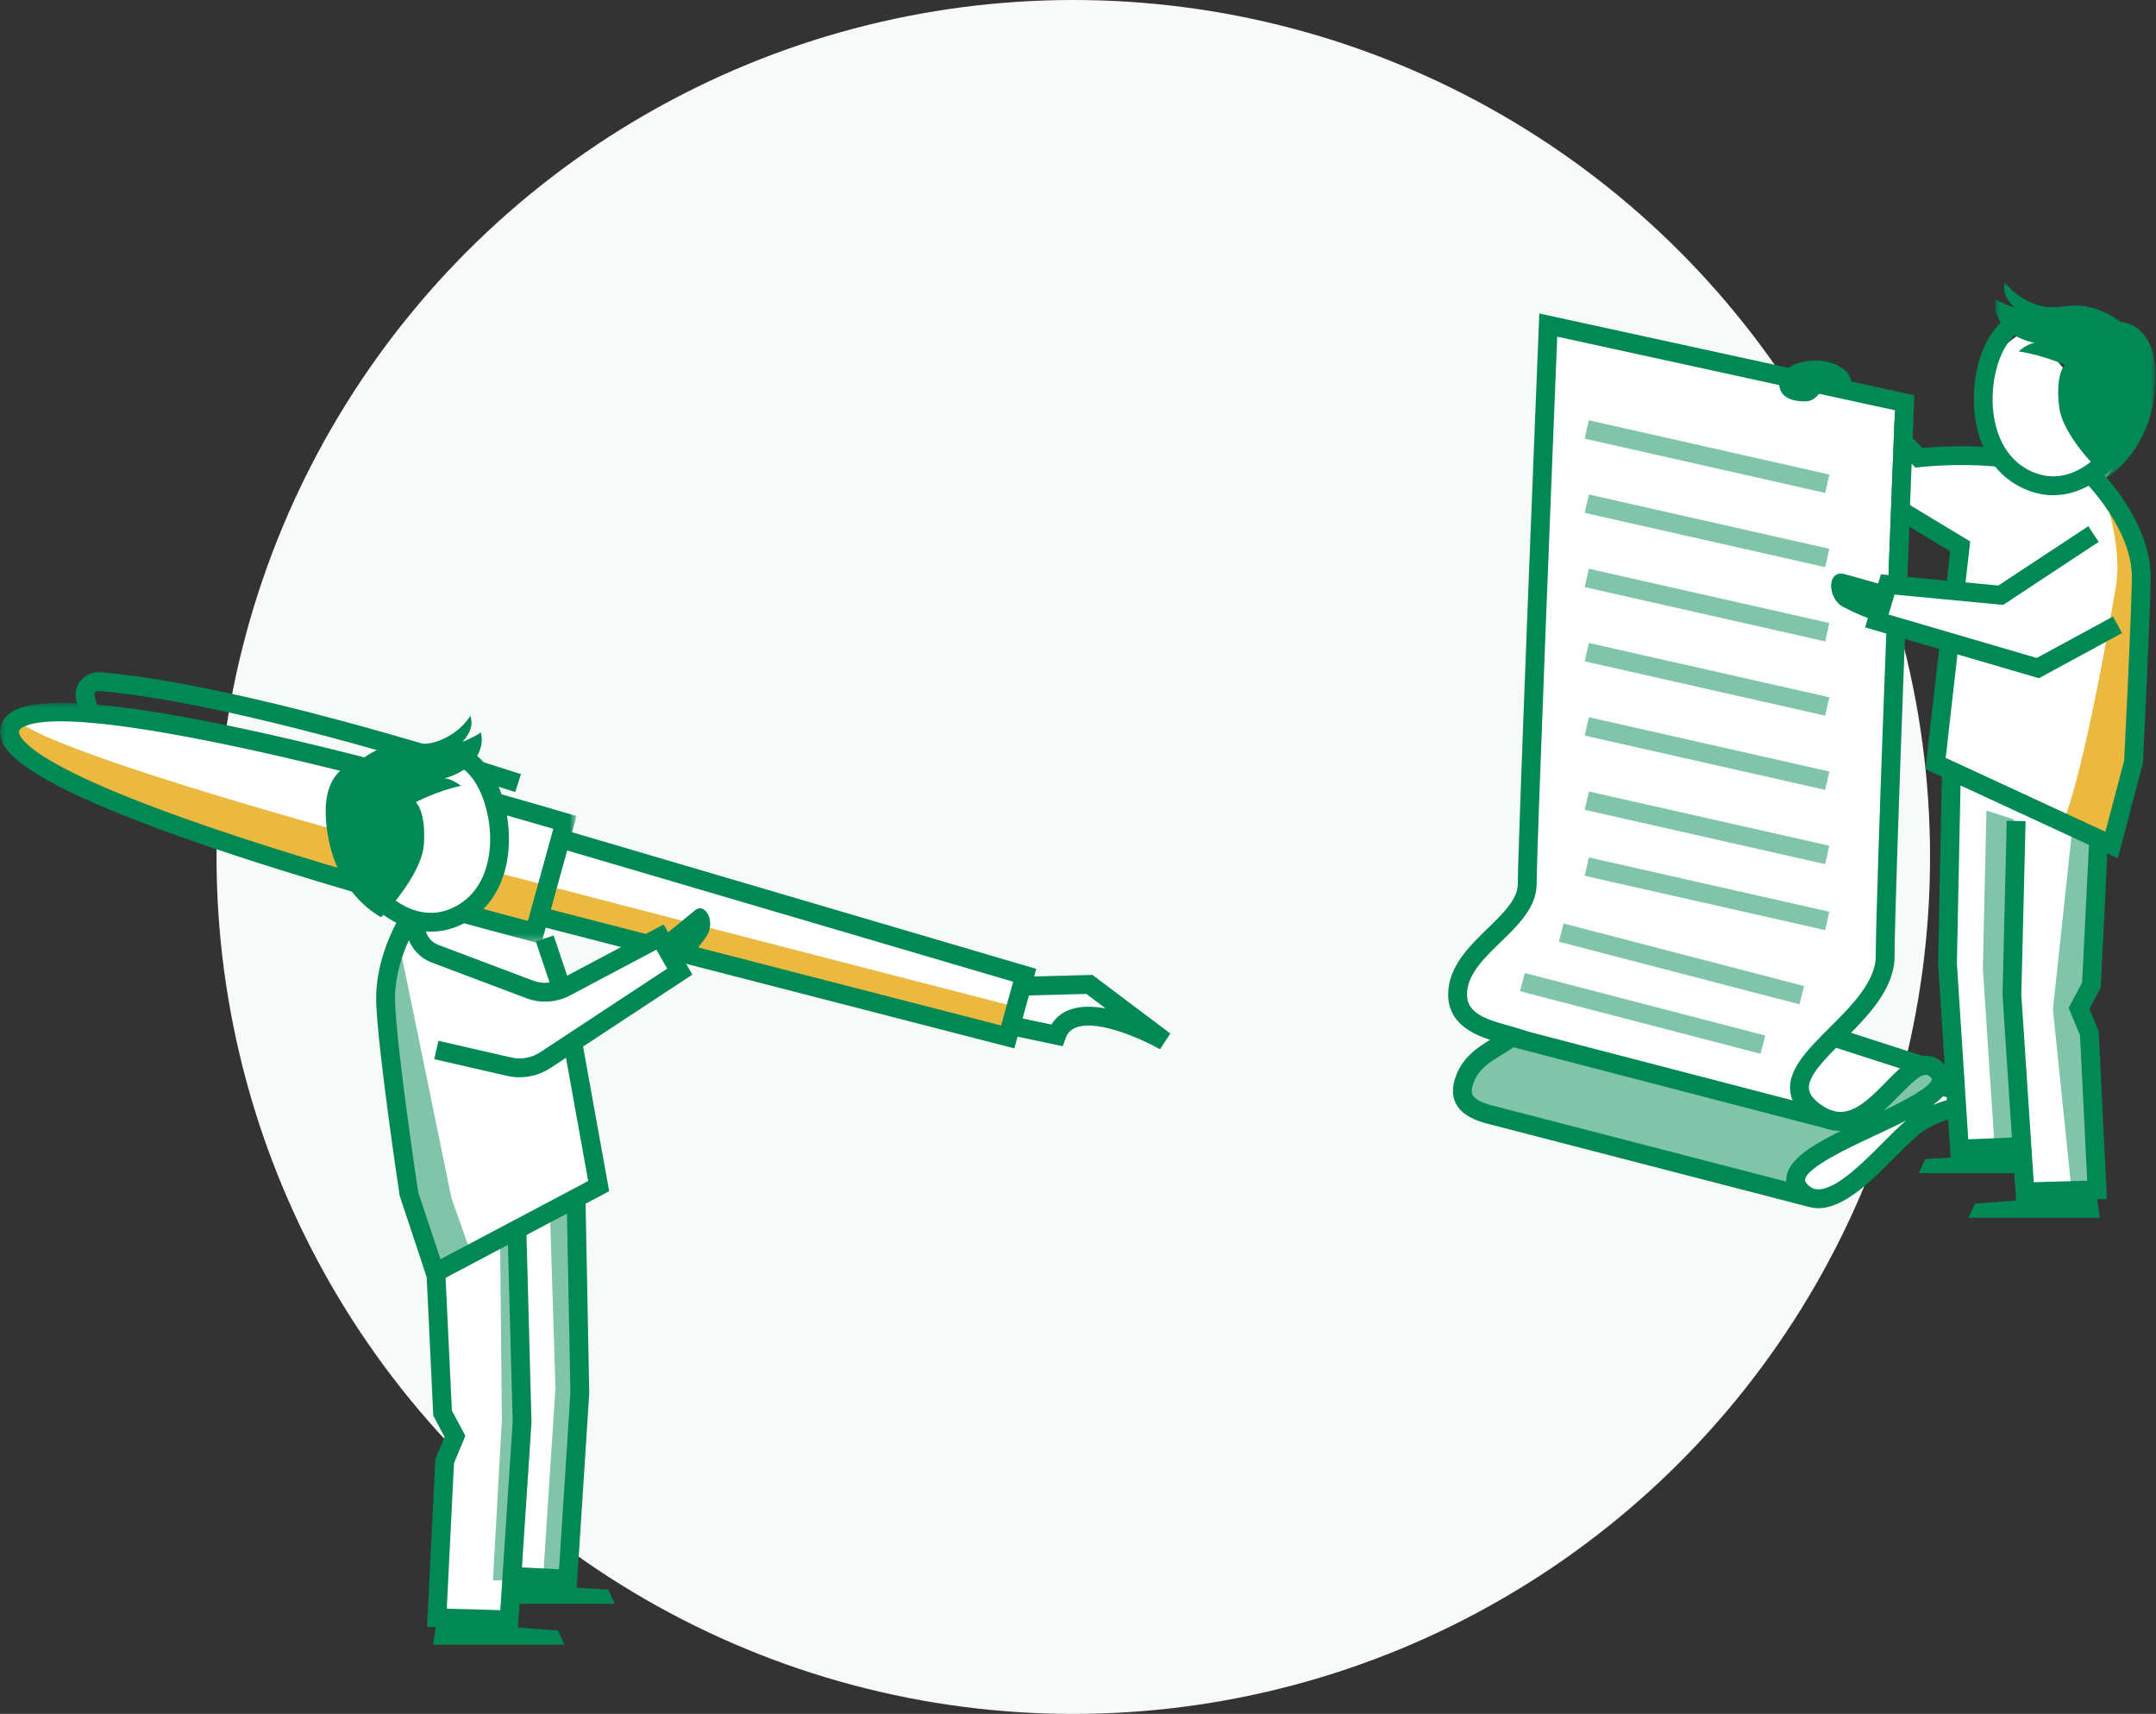 <?xml version="1.0" encoding="UTF-8"?>
<svg width="229px" height="182px" viewBox="0 0 229 182" version="1.1" xmlns="http://www.w3.org/2000/svg" xmlns:xlink="http://www.w3.org/1999/xlink">
    <rect x="0" y="0" width="229" height="182" fill="#333333" stroke="none"/>
    <title>illu_personen-mit-fueller-und-dokumentenrolle-im-kreis-xl-l_duotone</title>
    <defs>
        <polygon id="path-1" points="0 -2.22044605e-16 61.233 -2.22044605e-16 61.233 25.604 0 25.604"></polygon>
        <polygon id="path-3" points="0 -1.11022302e-16 17.05 -1.11022302e-16 17.05 20.76 0 20.76"></polygon>
    </defs>
    <g id="New-Symbols-202222" stroke="none" stroke-width="1" fill="none" fill-rule="evenodd">
        <g id="Group">
            <circle id="Oval-Copy-2" fill="#f8f9f9" fill-rule="nonzero" cx="114" cy="91" r="91"></circle>
            <g id="Group-120" transform="translate(0, 29.949)">
                <path d="M206.342,85.469 L212.858,86.673 C212.858,86.673 206.664,86.345 203.052,89.904 C199.629,93.275 193.707,99.681 191.052,96.364 C188.73,93.462 200.471,88.973 200.471,88.973 C200.471,88.973 196.665,89.575 192.988,88.754 C189.311,87.933 163.341,81.17 159.571,80.104 C154.53,78.678 153.821,75.55 156.216,72.111 C157.684,70.003 162.238,67.089 162.408,62.365 C162.734,53.439 164.537,4.773 164.537,4.773 L202.084,12.93 C202.084,12.93 200.6,64.884 200.406,70.906 C200.331,73.261 197.568,77.257 194.665,80.158 C208.471,83.334 206.664,84.045 206.342,85.469" id="Fill-4" fill="#FFFFFF" fill-rule="nonzero"></path>
                <path d="M198.582,89.575 C198.582,89.575 203.728,81.637 205.371,83.662 C207.569,86.374 198.582,89.575 198.582,89.575" id="Fill-6" fill="#80c4aa" fill-rule="nonzero"></path>
                <path d="M160.474,80.268 L198.083,89.904 C198.083,89.904 189.44,93.462 190.407,96.802 L155.571,87.33 C153.763,83.498 160.474,80.268 160.474,80.268" id="Fill-8" fill="#80c4aa" fill-rule="nonzero"></path>
                <polygon id="Fill-10" fill="#008855" fill-rule="nonzero" points="203.683 84.11 194.631 81.191 195.245 79.287 204.296 82.206"></polygon>
                <polygon id="Fill-12" fill="#008855" fill-rule="nonzero" points="194.349 89.995 159.75 80.999 160.254 79.063 194.852 88.059"></polygon>
                <polygon id="Fill-14" fill="#80c4aa" fill-rule="nonzero" points="186.992 81.951 161.452 75.309 161.956 73.374 187.496 80.015"></polygon>
                <polygon id="Fill-16" fill="#80c4aa" fill-rule="nonzero" points="191.121 76.695 165.58 70.053 166.084 68.118 191.625 74.759"></polygon>
                <polygon id="Fill-18" fill="#80c4aa" fill-rule="nonzero" points="193.863 68.819 168.322 63.054 168.761 61.103 194.302 66.868"></polygon>
                <polygon id="Fill-20" fill="#80c4aa" fill-rule="nonzero" points="193.863 61.812 168.322 56.047 168.761 54.096 194.302 59.861"></polygon>
                <polygon id="Fill-22" fill="#80c4aa" fill-rule="nonzero" points="193.863 53.929 168.322 48.163 168.761 46.212 194.302 51.978"></polygon>
                <polygon id="Fill-24" fill="#80c4aa" fill-rule="nonzero" points="193.863 46.045 168.322 40.279 168.761 38.328 194.302 44.094"></polygon>
                <polygon id="Fill-26" fill="#80c4aa" fill-rule="nonzero" points="193.863 38.161 168.322 32.396 168.761 30.445 194.302 36.21"></polygon>
                <polygon id="Fill-28" fill="#80c4aa" fill-rule="nonzero" points="193.863 30.277 168.322 24.512 168.761 22.561 194.302 28.326"></polygon>
                <polygon id="Fill-30" fill="#80c4aa" fill-rule="nonzero" points="193.863 22.395 168.322 16.629 168.761 14.678 194.302 20.444"></polygon>
                <path d="M206.371,86.475 C206.084,86.784 205.725,87.087 205.298,87.393 C206.009,87.103 206.753,86.865 207.497,86.668 L206.371,86.475 Z M204.527,84.185 C203.974,84.185 203.202,84.862 201.759,86.34 C201.241,86.871 200.68,87.446 200.073,87.985 C202.414,86.861 205.079,85.463 205.201,84.656 C205.208,84.608 205.127,84.496 205.004,84.385 C204.857,84.253 204.703,84.185 204.527,84.185 L204.527,84.185 Z M165.402,5.802 C165.076,13.861 163.215,60.097 163.215,63.917 C163.215,66.38 161.282,68.254 159.414,70.068 C157.564,71.862 155.817,73.556 155.817,75.669 C155.817,77.594 157.732,78.274 160.045,78.905 C160.363,78.992 160.654,79.072 160.904,79.151 L162.585,79.683 L161.266,80.852 C160.763,81.298 160.172,81.656 159.547,82.035 C158.317,82.779 157.046,83.548 156.511,85.026 C156.302,85.6 156.27,86.038 156.418,86.329 C156.619,86.727 157.232,87.079 158.239,87.375 L189.726,95.524 C189.712,95.312 189.727,95.118 189.758,94.949 C190.078,93.142 192.428,91.671 195.514,90.146 L195.496,90.146 C194.548,90.146 193.534,89.851 192.453,89.13 C191.018,88.171 190.263,87.107 190.142,85.874 C189.917,83.579 192.057,81.445 194.323,79.184 C196.625,76.888 199.234,74.286 199.234,71.581 C199.234,65.059 201,20.329 201.267,13.62 L165.402,5.802 Z M202.45,89.046 C201.501,89.528 200.422,90.037 199.228,90.594 C196.334,91.945 191.96,93.986 191.727,95.298 C191.716,95.361 191.686,95.528 191.998,95.841 C192.342,96.187 192.707,96.348 193.148,96.348 C195.065,96.348 197.931,93.468 200.023,91.366 C200.898,90.485 201.727,89.652 202.45,89.046 L202.45,89.046 Z M193.148,98.348 L193.148,98.348 C192.788,98.348 192.443,98.298 192.116,98.199 L192.113,98.207 L157.706,89.302 C156.073,88.823 155.106,88.167 154.633,87.232 C154.222,86.417 154.221,85.473 154.63,84.344 C155.361,82.327 156.933,81.285 158.269,80.47 C156.279,79.827 153.817,78.61 153.817,75.669 C153.817,72.709 156.051,70.543 158.021,68.632 C159.664,67.038 161.215,65.534 161.215,63.917 C161.215,59.712 163.36,6.783 163.452,4.531 L163.5,3.341 L203.331,12.022 L203.298,12.861 C203.277,13.377 201.234,64.602 201.234,71.581 C201.234,75.116 198.312,78.03 195.735,80.6 C193.898,82.432 192,84.327 192.132,85.68 C192.19,86.278 192.659,86.863 193.564,87.466 C195.987,89.086 197.814,87.518 200.327,84.944 C202.055,83.172 204.203,80.963 206.346,82.903 C206.999,83.494 207.188,84.102 207.201,84.588 L214.446,85.834 L214.237,87.819 C212.083,87.74 206.494,88.301 203.796,90.529 C203.132,91.077 202.31,91.902 201.44,92.776 C198.843,95.387 195.896,98.348 193.148,98.348 L193.148,98.348 Z" id="Fill-32" fill="#008855" fill-rule="nonzero"></path>
                <path d="M58.15,69.855 L63.724,95.987 L46.254,105.334 L43.479,96.865 C43.479,96.865 40.267,79.638 40.924,74.674 C41.582,69.71 44.39,66.242 44.39,66.242 L58.15,69.855 Z" id="Fill-34" fill="#FFFFFF" fill-rule="nonzero"></path>
                <path d="M59.533,59.108 L60.008,57.386 C28.631,48.163 2.359,42.657 1.05,47.407 C-0.261,52.157 25.156,60.758 56.786,69.067 L57.258,67.358 L107.035,80.165 L107.359,78.987 L112.232,79.989 C113.985,75.076 123.707,80.597 123.707,80.597 L115.71,74.587 L108.534,74.728 L108.84,73.621 L59.533,59.108 Z" id="Fill-36" fill="#FFFFFF" fill-rule="nonzero"></path>
                <path d="M107.632,76.902 L106.759,80.068 L57.406,67.306 L56.715,68.99 C56.715,68.99 33.105,62.458 25.166,59.833 C1.329,51.952 0.438,48.184 0.967,47.706 C1.497,47.227 2.056,46.643 2.056,46.643 C2.056,46.643 2.745,48.878 34.088,57.751 C43.255,60.345 107.632,76.902 107.632,76.902" id="Fill-38" fill="#ecb940" fill-rule="nonzero"></path>
                <path d="M58.498,66.628 L106.332,78.95 L107.614,74.301 L60.227,60.357 L58.498,66.628 Z M107.738,81.378 L56.029,68.058 L58.841,57.864 L110.065,72.938 L107.738,81.378 Z" id="Fill-40" fill="#008855" fill-rule="nonzero"></path>
                <g id="Fill-42-Clipped" transform="translate(0, 44.68)">
                    <mask id="mask-2" fill="white">
                        <use xlink:href="#path-1"></use>
                    </mask>
                    <g id="path-3"></g>
                    <path d="M6.407,1.968 C4.523,1.968 3.177,2.175 2.414,2.599 C2.185,2.727 2.051,2.859 2.013,2.992 C1.977,3.124 2.023,3.302 2.15,3.524 C3.26,5.45 10.75,11.206 56.085,23.167 L58.782,13.388 C33.753,6.067 14.785,1.968 6.407,1.968 L6.407,1.968 Z M57.487,25.604 L56.532,25.353 C32.817,19.124 3.833,10.453 0.418,4.521 C0.013,3.82 -0.098,3.126 0.086,2.461 C0.27,1.791 0.726,1.249 1.442,0.852 C7.985,-2.797 41.123,6.112 60.29,11.746 L61.233,12.024 L57.487,25.604 Z" id="Fill-42" fill="#008855" fill-rule="nonzero" mask="url(#mask-2)"></path>
                </g>
                <path d="M54.722,54.16 C35.904,48.09 19.779,44.178 10.486,43.427 C10.3,43.412 10.171,43.518 10.117,43.585 C10.065,43.65 9.983,43.79 10.043,43.981 L10.492,45.44 L8.581,46.03 L8.13,44.57 C7.894,43.798 8.053,42.962 8.557,42.333 C9.062,41.704 9.85,41.374 10.646,41.432 C20.087,42.196 36.376,46.141 55.336,52.256 L54.722,54.16 Z" id="Fill-45" fill="#008855" fill-rule="nonzero"></path>
                <path d="M123.214,81.468 C121.545,80.523 116.696,78.266 114.31,79.151 C113.746,79.361 113.385,79.734 113.174,80.324 L112.881,81.148 L107.625,80.037 L108.039,78.08 L111.675,78.849 C112.124,78.121 112.783,77.584 113.614,77.276 C114.73,76.862 116.077,76.887 117.436,77.135 L115.388,75.596 L108.587,75.773 L108.534,73.773 L116.032,73.578 L124.308,79.798 L123.214,81.468 Z" id="Fill-47" fill="#008855" fill-rule="nonzero"></path>
                <polygon id="Fill-49" fill="#FFFFFF" fill-rule="nonzero" points="61.218 97.522 61.655 117.816 60.488 137.524 54.575 137.304 53.918 141.757 46.4 141.831 47.229 125.203 48.323 122.575 47.009 120.111 46.254 105.334"></polygon>
                <path d="M42.41,70.293 L47.958,97.301 L50.002,103.067 L46.352,104.966 L44.016,98.688 C44.016,98.688 38.834,71.169 42.41,70.293" id="Fill-51" fill="#80c4aa" fill-rule="nonzero"></path>
                <path d="M48.02,49.883 C48.02,49.883 49.673,50.305 51.083,52.248 C53.78,55.968 54.42,64.65 48.477,67.376 C42.898,69.937 38.559,63.652 38.559,63.652 L48.02,49.883 Z" id="Fill-53" fill="#FFFFFF" fill-rule="nonzero"></path>
                <polygon id="Fill-55" fill="#80c4aa" fill-rule="nonzero" points="61.262 98.248 58.415 98.832 58.999 117.446 57.685 137.593 60.532 137.593 61.773 117.227"></polygon>
                <polygon id="Fill-57" fill="#80c4aa" fill-rule="nonzero" points="55.086 100.296 53.115 101.245 53.305 120.877 52.357 137.885 54.546 137.812 55.495 120.732"></polygon>
                <polygon id="Fill-59" fill="#008855" fill-rule="nonzero" points="55.006 143.091 45.359 142.816 46.238 124.979 47.218 122.627 46.021 120.383 45.299 105.231 47.297 105.135 47.997 119.838 49.429 122.522 48.219 125.426 47.456 140.874 53.137 141.036 54.456 121.03 53.903 100.614 55.903 100.562 56.454 121.07"></polygon>
                <path d="M45.799,68.98 C42.107,68.98 39.049,66.121 37.736,64.219 L39.382,63.083 C39.541,63.309 43.328,68.639 48.061,66.466 C50.371,65.407 51.33,63.38 51.728,61.867 C52.607,58.516 51.635,54.712 50.274,52.834 C49.117,51.24 47.819,50.864 47.763,50.849 L48.268,48.914 C48.35,48.934 50.29,49.45 51.893,51.661 C53.842,54.349 54.586,58.855 53.662,62.374 C52.935,65.144 51.286,67.188 48.895,68.285 C47.831,68.772 46.792,68.98 45.799,68.98" id="Fill-61" fill="#008855" fill-rule="nonzero"></path>
                <path d="M49.952,46.058 C49.952,46.058 49.178,47.544 47.042,48.539 C44.608,49.673 43.253,48.394 40.563,49.469 C38.933,50.12 37.953,51.057 37.953,51.057 C37.953,51.057 33.291,51.372 34.945,59.375 C36.188,65.384 40.487,67.442 40.487,67.442 C40.487,67.442 44.814,63.072 45.028,59.67 C45.25,56.15 44.162,55.232 44.162,55.232 C44.162,55.232 46.418,54.031 48.958,53.504 C48.958,53.504 48.085,52.763 47.211,52.7 C47.211,52.7 49.061,52.279 50.203,50.977 C51.613,49.37 51.065,47.825 51.065,47.825 C50.548,48.255 49.101,48.834 49.101,48.834 C49.101,48.834 50.5,47.562 49.952,46.058" id="Fill-63" fill="#008855" fill-rule="nonzero"></path>
                <path d="M45.641,106.637 L42.453,97.029 C42.358,96.394 40.108,81.436 39.96,76.469 C39.807,71.239 42.785,66.859 42.912,66.675 L44.559,67.809 C44.532,67.849 41.827,71.85 41.96,76.41 C42.097,81.07 44.233,95.404 44.418,96.645 L46.791,103.764 L62.475,95.461 L59.903,81.201 L61.871,80.846 L64.703,96.545 L45.641,106.637 Z" id="Fill-65" fill="#008855" fill-rule="nonzero"></path>
                <polygon id="Fill-67" fill="#008855" fill-rule="nonzero" points="61.247 138.786 54.68 138.464 54.777 136.466 59.378 136.692 60.588 117.966 60.188 97.319 62.188 97.28 62.586 118.011"></polygon>
                <polygon id="Fill-69" fill="#008855" fill-rule="nonzero" points="59.962 144.701 46.002 144.701 46.371 142.223 59.277 143.195"></polygon>
                <polygon id="Fill-71" fill="#008855" fill-rule="nonzero" points="65.291 140.349 54.383 140.349 54.752 138.269 64.606 138.843"></polygon>
                <polygon id="Fill-73" fill="#008855" fill-rule="nonzero" points="58.698 75.356 56.91 70.028 58.806 69.391 60.594 74.719"></polygon>
                <path d="M70.479,69.449 C70.479,69.449 72.685,67.67 73.8,66.734 C74.937,65.78 76.098,68.026 74.976,69.584 C72.674,72.775 71.663,73.179 71.663,73.179 L70.479,69.449 Z" id="Fill-75" fill="#008855" fill-rule="nonzero"></path>
                <polygon id="Fill-77" fill="#FFFFFF" fill-rule="nonzero" points="70.196 69.784 72.093 73.141 57.495 82.996 53.14 74.015 57.908 75.958"></polygon>
                <path d="M55.179,84.445 C54.738,84.445 54.294,84.396 53.859,84.297 L46.121,82.524 L46.569,80.575 L54.306,82.347 C55.351,82.588 56.466,82.384 57.363,81.796 L70.868,72.909 L69.718,70.897 L60.542,75.759 C59.115,76.515 57.427,76.624 55.914,76.053 L45.855,72.26 C44.415,71.718 43.388,70.435 43.174,68.913 L43,67.673 L44.981,67.395 L45.155,68.634 C45.267,69.432 45.805,70.105 46.56,70.389 L56.619,74.182 C57.596,74.55 58.685,74.48 59.607,73.992 L70.492,68.223 L73.538,73.548 L58.462,83.466 C57.485,84.109 56.336,84.445 55.179,84.445" id="Fill-79" fill="#008855" fill-rule="nonzero"></path>
                <polygon id="Fill-81" fill="#FFFFFF" fill-rule="nonzero" points="223.2 54.264 207.214 52.95 206.886 72.546 207.98 92.255 214.55 92.035 215.207 96.743 222.543 96.525 221.887 80.101 220.791 76.926 221.996 74.626"></polygon>
                <polygon id="Fill-83" fill="#80c4aa" fill-rule="nonzero" points="220.408 55.246 223.091 55.577 222.269 74.298 220.845 77.144 221.832 79.443 222.762 96.36 220.025 96.415 218.054 77.254"></polygon>
                <polygon id="Fill-85" fill="#80c4aa" fill-rule="nonzero" points="210.992 56.122 213.893 57.053 213.729 75.063 214.66 91.762 211.868 91.98 210.608 72.929"></polygon>
                <polygon id="Fill-87" fill="#008855" fill-rule="nonzero" points="214.144 97.647 212.698 75.716 213.148 57.206 215.148 57.254 214.696 75.674 216.013 95.591 221.694 95.428 220.931 79.981 219.721 77.076 221.154 74.391 222.091 55.528 224.089 55.627 223.128 74.939 221.932 77.181 222.912 79.534 223.791 97.371"></polygon>
                <polygon id="Fill-89" fill="#FFFFFF" fill-rule="nonzero" points="205.687 51.02 224.339 59.523 226.942 50.887 227.41 28.464 222.989 21.505 210.9 18.514 202.25 18.332 201.812 24.39 207.836 27.247"></polygon>
                <path d="M215.6,4.929 C215.6,4.929 212.689,6.296 211.662,8.466 C209.696,12.619 210.667,21.27 217.012,22.855 C222.968,24.341 226.073,17.365 226.073,17.365 L215.6,4.929 Z" id="Fill-91" fill="#FFFFFF" fill-rule="nonzero"></path>
                <path d="M219.151,57.28 L224.36,59.841 L226.475,50.954 C226.475,50.954 227.892,31.113 226.993,28.556 C226.093,25.999 223.585,22.858 223.585,22.858 C223.585,22.858 225.447,28.229 224.743,32.324 C221.107,53.484 219.151,57.28 219.151,57.28" id="Fill-93" fill="#ecb940" fill-rule="nonzero"></path>
                <path d="M218.085,22.637 C217.225,22.637 216.323,22.481 215.392,22.12 C212.937,21.172 211.165,19.234 210.269,16.513 C209.13,13.057 209.596,8.514 211.376,5.712 C212.839,3.408 214.744,2.774 214.824,2.747 L215.438,4.652 L215.131,3.7 L215.447,4.648 C215.394,4.666 214.119,5.122 213.064,6.784 C211.82,8.741 211.084,12.597 212.168,15.888 C212.658,17.374 213.74,19.339 216.112,20.255 C220.997,22.14 224.529,16.402 224.564,16.342 L226.277,17.375 C225.038,19.431 221.98,22.636 218.085,22.637" id="Fill-95" fill="#008855" fill-rule="nonzero"></path>
                <g id="Fill-97-Clipped" transform="translate(211.9, -0)">
                    <mask id="mask-4" fill="white">
                        <use xlink:href="#path-3"></use>
                    </mask>
                    <g id="path-5"></g>
                    <path d="M1.065,-1.11022302e-16 C1.065,-1.11022302e-16 1.93,1.436 4.124,2.298 C6.622,3.279 7.896,1.919 10.646,2.826 C12.313,3.376 13.349,4.25 13.349,4.25 C13.349,4.25 18.023,4.277 16.865,12.367 C15.995,18.441 11.83,20.76 11.83,20.76 C11.83,20.76 7.243,16.665 6.819,13.282 C6.38,9.783 7.41,8.8 7.41,8.8 C7.41,8.8 5.085,7.74 2.516,7.371 C2.516,7.371 3.342,6.578 4.211,6.46 C4.211,6.46 2.337,6.153 1.118,4.925 C-0.388,3.408 0.063,1.832 0.063,1.832 C0.606,2.229 2.086,2.719 2.086,2.719 C2.086,2.719 0.612,1.535 1.065,-1.11022302e-16" id="Fill-97" fill="#008855" fill-rule="nonzero" mask="url(#mask-4)"></path>
                </g>
                <path d="M224.95,61.191 L204.513,51.737 L207.134,28.6 L201.221,25.026 L202.257,23.315 L209.264,27.551 L206.663,50.528 L223.624,58.375 L225.621,50.809 C225.686,49.495 226.352,36.198 226.438,31.498 C226.535,26.3 221.489,21.246 221.438,21.195 L222.844,19.772 C223.077,20.002 228.551,25.472 228.438,31.535 C228.347,36.489 227.62,50.87 227.613,51.014 L227.581,51.218 L224.95,61.191 Z" id="Fill-100" fill="#008855" fill-rule="nonzero"></path>
                <path d="M203.448,19.701 L201.507,17.761 L202.921,16.347 L204.195,17.62 C209.18,17.177 212.573,17.648 212.72,17.669 L212.438,19.649 C212.403,19.643 208.902,19.161 203.918,19.654 L203.448,19.701 Z" id="Fill-102" fill="#008855" fill-rule="nonzero"></path>
                <path d="M200.071,32.178 C200.071,32.178 197.358,31.418 195.965,31.026 C194.007,30.474 194.071,33.614 195.767,34.495 C198.972,36.162 199.462,35.869 199.462,35.869 L200.071,32.178 Z" id="Fill-104" fill="#008855" fill-rule="nonzero"></path>
                <polygon id="Fill-106" fill="#FFFFFF" fill-rule="nonzero" points="212.36 33.149 200.535 32.054 199.294 35.813 216.412 40.96"></polygon>
                <polygon id="Fill-108" fill="#008855" fill-rule="nonzero" points="216.563 42.071 198.105 36.668 199.779 31.043 212.251 32.229 221.81 25.926 222.912 27.596 212.762 34.288 201.226 33.189 200.595 35.312 216.333 39.921 224.438 35.518 225.393 37.276"></polygon>
                <path d="M188.97,10.719 C188.97,12.039 189.988,12.672 191.703,12.672 C193.819,12.672 193.199,9.679 196.63,10.719 C196.63,9.399 194.915,8.328 192.8,8.328 C190.685,8.328 188.97,9.399 188.97,10.719" id="Fill-110" fill="#008855" fill-rule="nonzero"></path>
                <path d="M202.59,30.999 L200.592,30.923 C200.945,21.711 201.22,14.788 201.22,14.788 L203.218,14.868 C203.218,14.868 202.944,21.789 202.59,30.999" id="Fill-112" fill="#008855" fill-rule="nonzero"></path>
                <polygon id="Fill-114" fill="#008855" fill-rule="nonzero" points="207.191 93.114 205.854 72.43 206.268 51.899 208.268 51.94 207.852 72.386 209.06 91.036 214.399 90.817 214.481 92.815"></polygon>
                <polygon id="Fill-116" fill="#008855" fill-rule="nonzero" points="209.079 99.365 223.039 99.365 222.67 96.887 209.764 97.859"></polygon>
                <polygon id="Fill-118" fill="#008855" fill-rule="nonzero" points="203.804 94.63 214.713 94.63 214.344 92.549 204.489 93.124"></polygon>
            </g>
        </g>
    </g>
</svg>